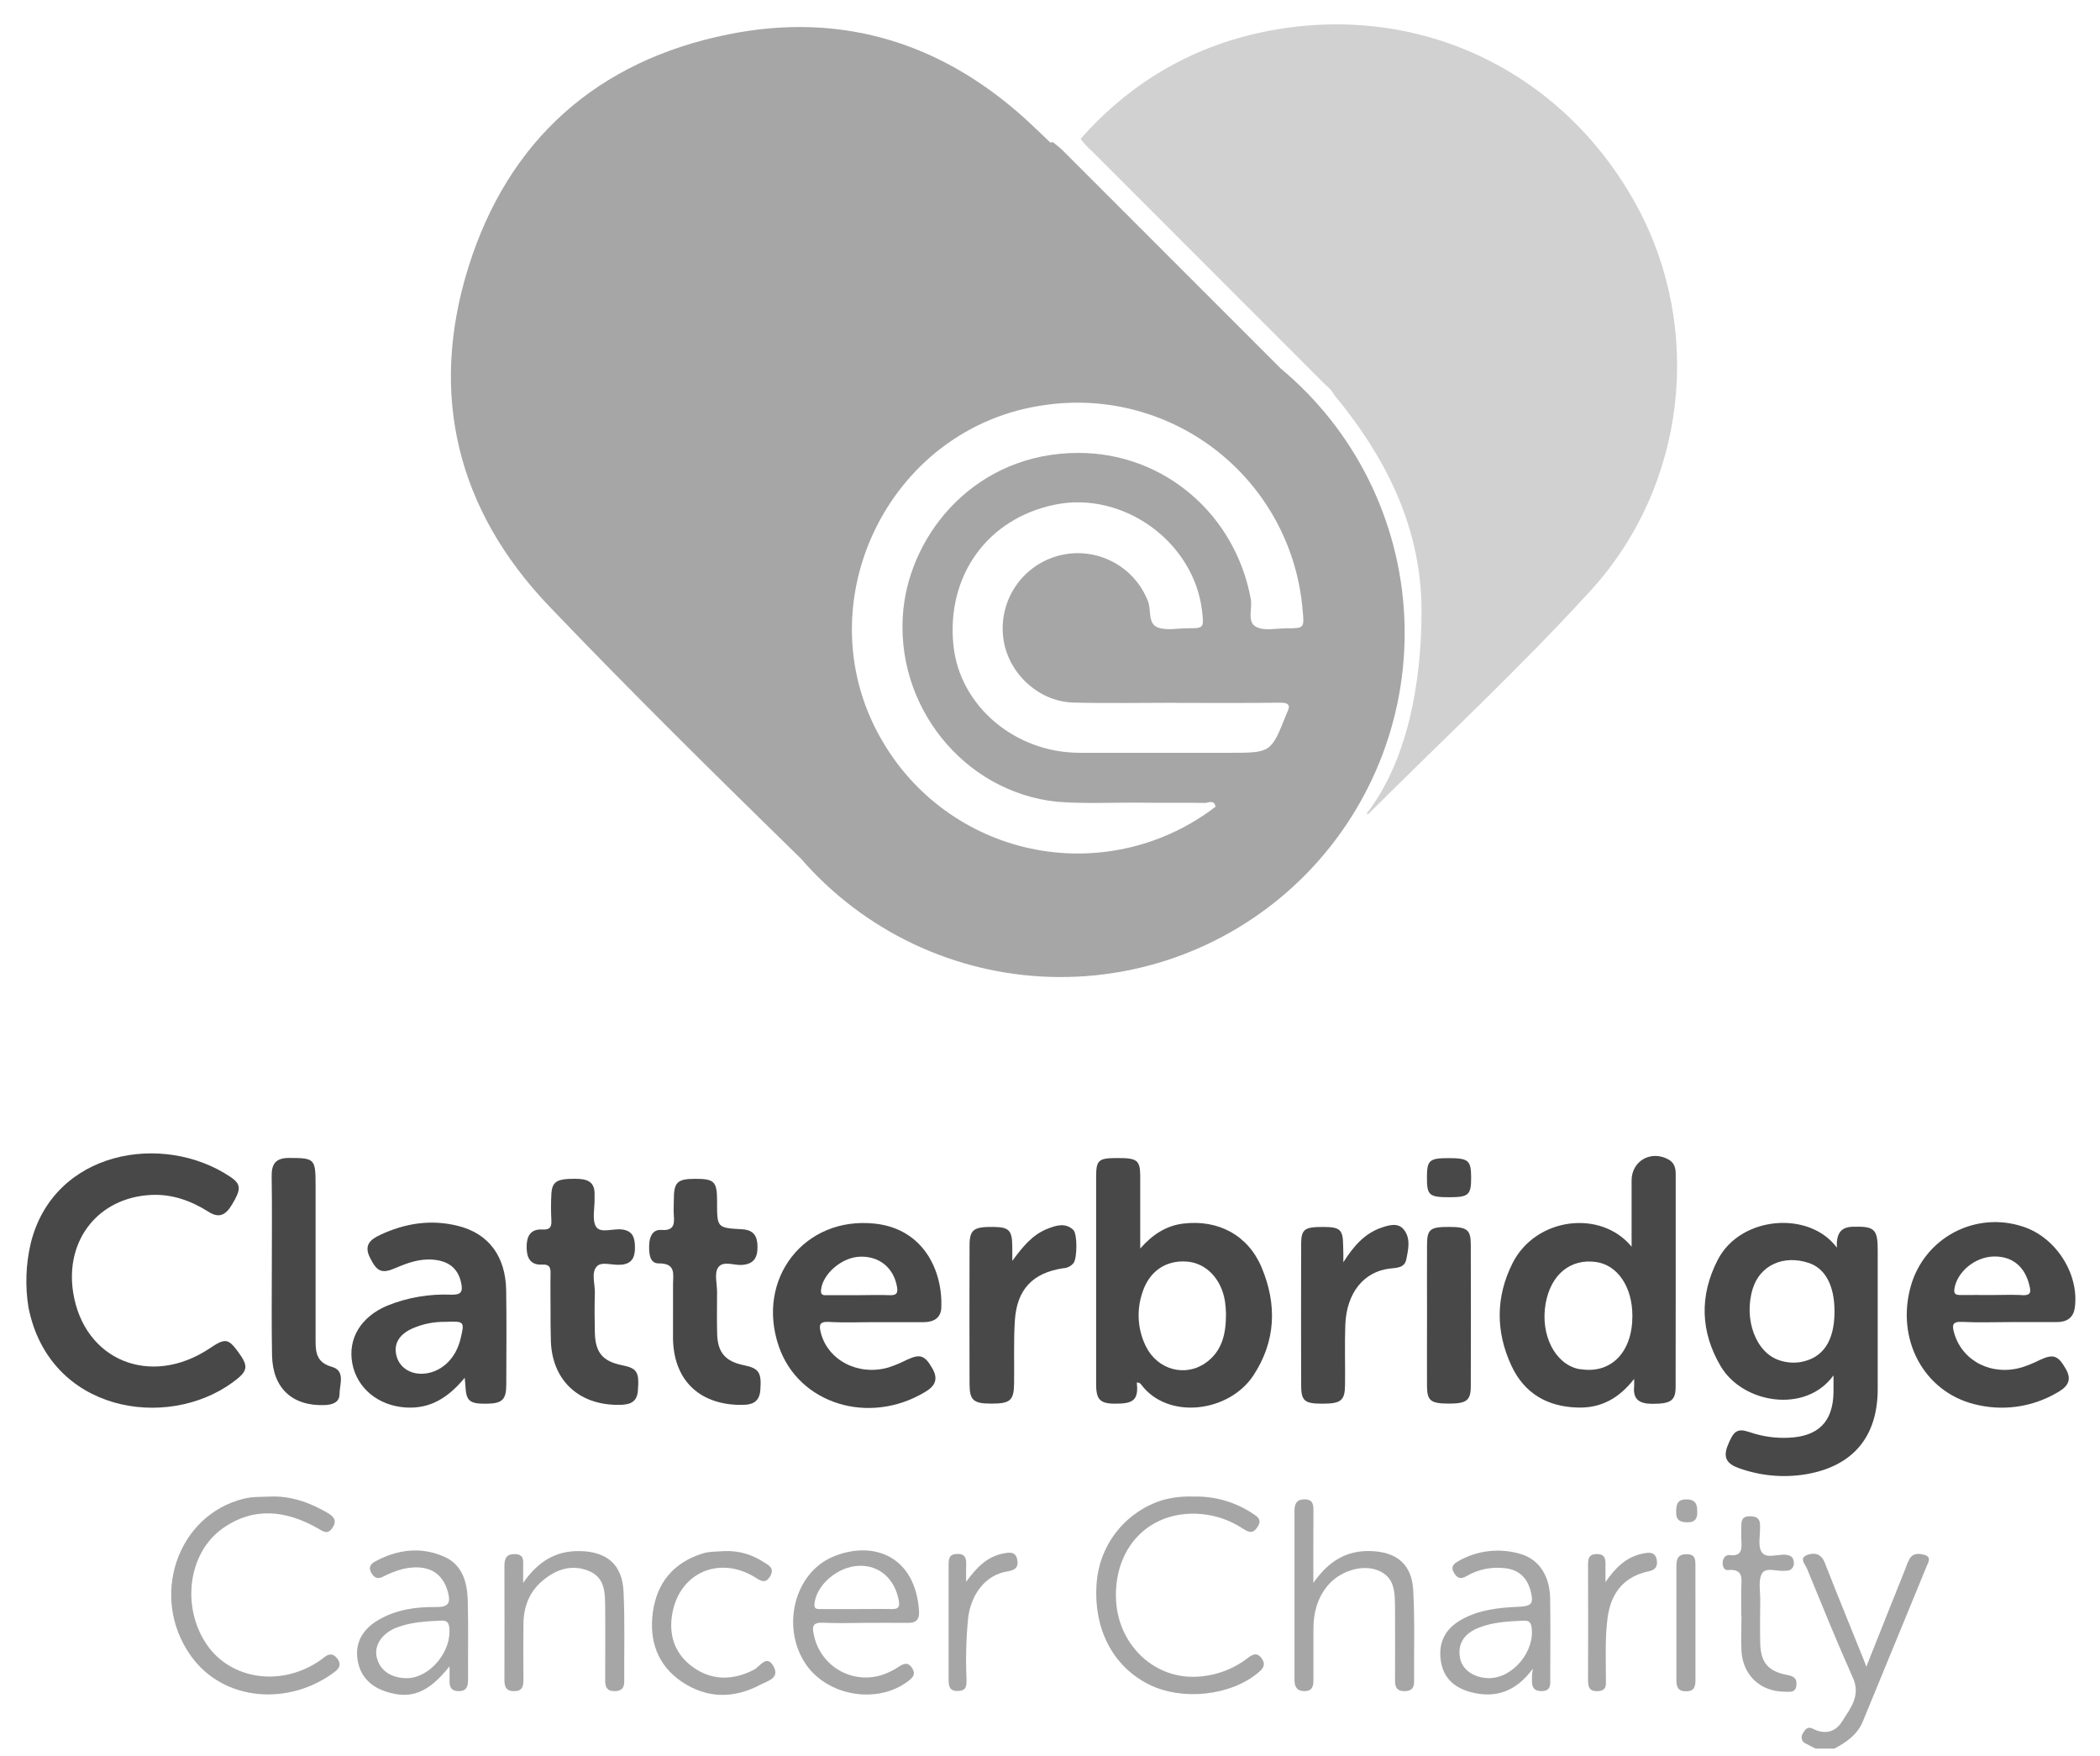 <svg width="61" height="51" viewBox="0 0 61 51" fill="none" xmlns="http://www.w3.org/2000/svg">
<g clip-path="url(#clip0_2930_2283)">
<path d="M0.893 36.106C1.556 33.415 4.734 32.863 6.696 34.18C7.013 34.396 7.003 34.544 6.736 34.987C6.565 35.272 6.376 35.394 6.061 35.194C5.548 34.869 4.994 34.67 4.378 34.703C2.858 34.783 1.886 36.01 2.125 37.533C2.436 39.512 4.381 40.304 6.099 39.152C6.537 38.858 6.629 38.869 6.911 39.251C7.234 39.687 7.207 39.818 6.758 40.146C4.836 41.55 1.431 41.009 0.827 37.97C0.727 37.351 0.749 36.717 0.893 36.106Z" fill="#484848"/>
<path d="M52.732 50.779C52.641 50.732 52.548 50.685 52.456 50.636C52.428 50.625 52.403 50.608 52.383 50.586C52.363 50.564 52.348 50.537 52.34 50.508C52.331 50.479 52.33 50.449 52.335 50.419C52.341 50.389 52.353 50.361 52.371 50.337C52.431 50.228 52.511 50.127 52.654 50.201C53.008 50.386 53.317 50.304 53.514 49.985C53.749 49.607 54.058 49.248 53.821 48.721C53.352 47.674 52.923 46.61 52.487 45.55C52.436 45.427 52.248 45.248 52.495 45.157C52.701 45.078 52.903 45.12 53.005 45.383C53.375 46.329 53.761 47.267 54.14 48.209C54.158 48.255 54.175 48.303 54.212 48.403C54.604 47.416 54.978 46.476 55.354 45.54C55.386 45.44 55.428 45.343 55.48 45.252C55.588 45.088 55.766 45.116 55.912 45.159C56.111 45.217 56.009 45.378 55.964 45.487C55.351 46.988 54.728 48.485 54.114 49.985C53.955 50.376 53.637 50.593 53.288 50.78L52.732 50.779Z" fill="#A6A6A6"/>
<path d="M19.55 38.056V37.303C19.55 37.005 19.645 36.684 19.128 36.69C18.864 36.69 18.849 36.385 18.857 36.152C18.866 35.919 18.954 35.7 19.213 35.719C19.57 35.745 19.595 35.56 19.573 35.297C19.561 35.153 19.573 35.007 19.573 34.861C19.573 34.33 19.666 34.237 20.193 34.234C20.749 34.234 20.829 34.314 20.829 34.87V34.91C20.829 35.653 20.829 35.66 21.554 35.699C21.9 35.718 22.004 35.905 22.004 36.217C22.004 36.528 21.892 36.711 21.551 36.735C21.313 36.752 20.995 36.597 20.854 36.819C20.747 36.993 20.829 37.282 20.829 37.52C20.829 37.929 20.82 38.339 20.832 38.748C20.848 39.282 21.076 39.538 21.6 39.645C22.05 39.738 22.124 39.857 22.086 40.368C22.055 40.776 21.777 40.806 21.466 40.799C20.274 40.773 19.558 40.043 19.549 38.849C19.548 38.585 19.55 38.321 19.55 38.056Z" fill="#484848"/>
<path d="M15.992 38.035C15.992 37.692 15.985 37.348 15.992 37.005C15.997 36.823 15.978 36.712 15.745 36.725C15.398 36.745 15.297 36.517 15.297 36.211C15.297 35.905 15.407 35.687 15.753 35.706C15.968 35.719 16.029 35.638 16.016 35.435C16.002 35.184 16.002 34.932 16.016 34.682C16.035 34.313 16.175 34.233 16.692 34.233C17.015 34.233 17.283 34.283 17.271 34.694C17.271 34.734 17.271 34.774 17.271 34.814C17.277 35.09 17.192 35.424 17.314 35.624C17.437 35.825 17.803 35.675 18.06 35.704C18.395 35.743 18.445 35.962 18.444 36.241C18.443 36.519 18.352 36.702 18.046 36.729H18.015C17.782 36.75 17.471 36.624 17.332 36.782C17.168 36.968 17.286 37.286 17.279 37.546C17.268 37.928 17.27 38.311 17.279 38.694C17.291 39.281 17.507 39.535 18.073 39.648C18.511 39.737 18.572 39.847 18.529 40.391C18.5 40.756 18.253 40.796 17.973 40.799C16.78 40.807 16.003 40.048 16 38.865C15.991 38.59 15.992 38.312 15.992 38.035Z" fill="#484848"/>
<path d="M7.896 36.736C7.896 35.879 7.905 35.02 7.891 34.163C7.885 33.799 8.01 33.629 8.392 33.628C9.133 33.628 9.167 33.648 9.167 34.403C9.167 35.921 9.167 37.438 9.167 38.957C9.167 39.313 9.22 39.575 9.644 39.696C10.041 39.81 9.863 40.209 9.862 40.487C9.862 40.725 9.661 40.794 9.439 40.805C8.49 40.842 7.918 40.314 7.902 39.352C7.885 38.479 7.896 37.608 7.896 36.736Z" fill="#484848"/>
<path d="M29.405 36.617C29.699 36.22 29.981 35.857 30.434 35.682C30.679 35.587 30.946 35.5 31.177 35.718C31.298 35.832 31.291 36.529 31.187 36.676C31.15 36.723 31.104 36.761 31.051 36.787C30.998 36.814 30.94 36.829 30.881 36.831C29.998 36.965 29.537 37.445 29.479 38.354C29.441 38.96 29.465 39.569 29.457 40.176C29.451 40.672 29.345 40.764 28.794 40.762C28.274 40.762 28.164 40.667 28.163 40.186C28.159 38.851 28.159 37.517 28.163 36.182C28.163 35.706 28.28 35.626 28.852 35.631C29.31 35.636 29.4 35.728 29.404 36.193C29.407 36.334 29.405 36.478 29.405 36.617Z" fill="#484848"/>
<path d="M39.021 36.657C39.312 36.199 39.633 35.82 40.134 35.65C40.341 35.579 40.604 35.502 40.77 35.699C40.983 35.952 40.911 36.278 40.849 36.574C40.8 36.818 40.581 36.818 40.376 36.84C39.614 36.926 39.113 37.547 39.078 38.476C39.056 39.056 39.078 39.638 39.07 40.219C39.066 40.675 38.953 40.765 38.411 40.764C37.892 40.764 37.796 40.684 37.795 40.225C37.792 38.864 37.792 37.503 37.795 36.143C37.795 35.698 37.89 35.63 38.431 35.632C38.927 35.632 39.008 35.707 39.015 36.16C39.023 36.325 39.021 36.491 39.021 36.657Z" fill="#484848"/>
<path d="M34.662 43.462C35.274 43.444 35.877 43.616 36.388 43.954C36.524 44.042 36.661 44.128 36.536 44.331C36.411 44.535 36.298 44.518 36.116 44.402C35.605 44.06 34.99 43.908 34.379 43.974C33.144 44.109 32.349 45.143 32.419 46.477C32.486 47.728 33.463 48.708 34.669 48.696C35.243 48.69 35.8 48.497 36.253 48.144C36.399 48.033 36.526 47.985 36.651 48.164C36.775 48.343 36.694 48.451 36.556 48.569C35.761 49.246 34.339 49.404 33.369 48.916C32.305 48.38 31.742 47.267 31.859 45.926C31.907 45.389 32.114 44.879 32.452 44.459C32.79 44.039 33.245 43.729 33.76 43.567C34.053 43.485 34.357 43.45 34.662 43.462Z" fill="#A6A6A6"/>
<path d="M7.832 43.462C8.434 43.435 8.976 43.626 9.49 43.921C9.663 44.02 9.808 44.131 9.665 44.358C9.523 44.586 9.388 44.473 9.231 44.384C8.312 43.863 7.375 43.748 6.471 44.384C5.456 45.103 5.262 46.679 6.013 47.77C6.703 48.767 8.127 48.985 9.232 48.264C9.298 48.22 9.362 48.172 9.425 48.124C9.563 48.015 9.684 48.018 9.797 48.166C9.91 48.314 9.876 48.431 9.741 48.538C8.421 49.551 6.495 49.427 5.542 48.084C4.333 46.383 5.144 43.998 7.084 43.523C7.332 43.462 7.582 43.473 7.832 43.462Z" fill="#A6A6A6"/>
<path d="M38.15 45.969C38.594 45.334 39.111 45.026 39.805 45.044C40.566 45.065 41.011 45.424 41.051 46.185C41.099 47.068 41.069 47.954 41.076 48.839C41.076 49.048 40.973 49.116 40.78 49.112C40.563 49.107 40.521 48.976 40.522 48.794C40.522 48.094 40.528 47.395 40.522 46.694C40.517 46.256 40.529 45.796 40.012 45.6C39.544 45.422 38.899 45.635 38.553 46.063C38.265 46.418 38.156 46.831 38.152 47.279C38.152 47.78 38.152 48.282 38.152 48.784C38.152 48.957 38.131 49.102 37.907 49.112C37.683 49.121 37.602 48.992 37.602 48.794C37.602 47.156 37.602 45.518 37.602 43.88C37.602 43.692 37.647 43.546 37.889 43.543C38.145 43.543 38.152 43.697 38.152 43.883C38.148 44.545 38.15 45.204 38.15 45.969Z" fill="#A6A6A6"/>
<path d="M41.452 38.203C41.452 37.517 41.448 36.831 41.452 36.145C41.456 35.696 41.543 35.631 42.087 35.631C42.615 35.631 42.723 35.71 42.723 36.146C42.727 37.518 42.727 38.89 42.723 40.262C42.723 40.668 42.597 40.76 42.104 40.762C41.564 40.762 41.455 40.687 41.451 40.261C41.447 39.578 41.452 38.889 41.452 38.203Z" fill="#484848"/>
<path d="M15.196 45.97C15.636 45.334 16.156 45.031 16.846 45.045C17.625 45.06 18.072 45.431 18.112 46.213C18.155 47.087 18.126 47.957 18.133 48.83C18.133 49.034 18.04 49.115 17.843 49.112C17.629 49.112 17.578 48.989 17.579 48.803C17.579 48.103 17.586 47.402 17.579 46.701C17.575 46.275 17.587 45.818 17.102 45.621C16.596 45.415 16.136 45.581 15.744 45.919C15.373 46.236 15.211 46.668 15.205 47.152C15.198 47.694 15.2 48.236 15.205 48.779C15.205 48.976 15.17 49.116 14.928 49.113C14.687 49.111 14.652 48.968 14.652 48.774C14.655 47.676 14.655 46.579 14.652 45.481C14.652 45.262 14.703 45.126 14.96 45.133C15.229 45.14 15.198 45.322 15.198 45.494C15.197 45.62 15.196 45.745 15.196 45.97Z" fill="#A6A6A6"/>
<path d="M21.03 45.046C21.43 45.026 21.826 45.134 22.162 45.352C22.312 45.448 22.517 45.531 22.371 45.777C22.226 46.023 22.074 45.891 21.91 45.793C20.89 45.182 19.764 45.668 19.536 46.82C19.406 47.477 19.599 48.042 20.144 48.426C20.689 48.81 21.3 48.803 21.905 48.488C22.076 48.4 22.275 48.024 22.476 48.404C22.654 48.742 22.282 48.822 22.09 48.924C21.317 49.336 20.531 49.332 19.801 48.837C19.099 48.36 18.852 47.644 18.963 46.829C19.079 45.968 19.559 45.383 20.404 45.116C20.611 45.05 20.821 45.063 21.03 45.046Z" fill="#A6A6A6"/>
<path d="M50.578 46.916C50.578 46.666 50.578 46.414 50.578 46.163C50.578 45.89 50.681 45.549 50.187 45.596C50.074 45.607 50.028 45.471 50.041 45.357C50.054 45.243 50.127 45.147 50.246 45.162C50.59 45.202 50.599 44.996 50.583 44.749C50.571 44.59 50.583 44.431 50.583 44.272C50.583 44.113 50.654 44.034 50.821 44.034C50.988 44.034 51.11 44.07 51.125 44.261C51.125 44.287 51.125 44.314 51.125 44.34C51.133 44.59 51.055 44.897 51.173 45.075C51.309 45.279 51.641 45.124 51.889 45.154C52.03 45.173 52.105 45.239 52.106 45.383C52.11 45.413 52.107 45.443 52.098 45.472C52.089 45.5 52.074 45.526 52.053 45.548C52.033 45.571 52.008 45.588 51.981 45.599C51.953 45.611 51.923 45.616 51.893 45.615C51.88 45.614 51.867 45.614 51.853 45.615C51.623 45.645 51.297 45.5 51.182 45.694C51.067 45.888 51.133 46.205 51.131 46.468C51.127 46.891 51.121 47.314 51.131 47.739C51.148 48.282 51.365 48.534 51.893 48.638C52.072 48.672 52.199 48.717 52.183 48.927C52.166 49.171 51.984 49.131 51.831 49.129C51.136 49.123 50.628 48.652 50.586 47.95C50.567 47.608 50.586 47.263 50.586 46.917L50.578 46.916Z" fill="#A6A6A6"/>
<path d="M28.064 45.938C28.35 45.547 28.648 45.214 29.139 45.116C29.319 45.079 29.497 45.054 29.547 45.285C29.598 45.516 29.485 45.603 29.249 45.638C28.639 45.736 28.208 46.283 28.122 46.989C28.064 47.58 28.048 48.174 28.075 48.767C28.079 48.964 28.07 49.104 27.82 49.108C27.571 49.113 27.555 48.958 27.555 48.77C27.555 47.662 27.555 46.554 27.555 45.446C27.555 45.274 27.567 45.133 27.798 45.128C28.052 45.12 28.071 45.271 28.065 45.46C28.061 45.624 28.064 45.779 28.064 45.938Z" fill="#A6A6A6"/>
<path d="M46.637 45.946C46.921 45.53 47.235 45.214 47.727 45.115C47.91 45.078 48.084 45.065 48.125 45.303C48.154 45.478 48.099 45.59 47.886 45.634C47.189 45.779 46.799 46.242 46.698 46.971C46.619 47.562 46.647 48.155 46.648 48.748C46.648 48.928 46.68 49.097 46.418 49.112C46.143 49.128 46.128 48.965 46.129 48.759C46.133 47.664 46.133 46.57 46.129 45.475C46.129 45.292 46.129 45.13 46.386 45.131C46.642 45.132 46.638 45.303 46.635 45.48C46.633 45.636 46.637 45.791 46.637 45.946Z" fill="#A6A6A6"/>
<path d="M49.249 47.112C49.249 47.668 49.249 48.224 49.249 48.781C49.249 48.977 49.218 49.12 48.974 49.118C48.73 49.116 48.694 48.976 48.695 48.78C48.695 47.682 48.695 46.585 48.695 45.489C48.695 45.271 48.741 45.132 49.001 45.136C49.26 45.14 49.248 45.313 49.248 45.489C49.248 46.029 49.248 46.569 49.249 47.112Z" fill="#A6A6A6"/>
<path d="M42.115 34.769C41.515 34.769 41.449 34.716 41.449 34.206C41.449 33.697 41.514 33.635 42.065 33.633C42.657 33.633 42.731 33.694 42.733 34.196C42.735 34.698 42.661 34.767 42.115 34.769Z" fill="#484848"/>
<path d="M49.3 43.871C49.312 44.072 49.263 44.205 49.028 44.21C48.808 44.21 48.682 44.154 48.688 43.904C48.692 43.698 48.715 43.549 48.977 43.544C49.222 43.539 49.301 43.659 49.3 43.871Z" fill="#A6A6A6"/>
<path d="M38.85 23.568C38.877 23.587 38.899 23.613 38.913 23.643C38.927 23.673 38.933 23.706 38.93 23.739C38.777 23.909 38.657 24.113 38.426 24.195C38.458 23.912 38.749 23.805 38.85 23.568Z" fill="#A6A6A6"/>
<path d="M37.201 10.701C35.095 8.593 32.987 6.485 30.878 4.378C30.786 4.285 30.679 4.205 30.58 4.126C30.557 4.128 30.535 4.134 30.515 4.144C30.343 3.981 30.172 3.817 30 3.654C27.495 1.279 24.519 0.316 21.145 1C17.353 1.765 14.759 4.066 13.605 7.763C12.45 11.46 13.28 14.813 15.956 17.61C18.341 20.103 20.8 22.527 23.269 24.939C24.175 25.981 25.286 26.823 26.533 27.414C27.78 28.004 29.137 28.33 30.516 28.37C31.895 28.411 33.268 28.166 34.548 27.649C35.828 27.133 36.987 26.357 37.952 25.371C38.917 24.384 39.667 23.209 40.156 21.918C40.644 20.628 40.86 19.25 40.789 17.872C40.719 16.494 40.363 15.145 39.746 13.911C39.129 12.677 38.262 11.584 37.201 10.701ZM37.376 20.712C37.371 20.724 37.366 20.737 37.363 20.75C36.92 21.862 36.92 21.862 35.712 21.862C34.258 21.862 32.805 21.862 31.351 21.862C29.464 21.854 27.87 20.487 27.694 18.734C27.492 16.714 28.682 15.062 30.636 14.657C32.623 14.245 34.685 15.734 34.918 17.749C34.974 18.238 34.968 18.246 34.495 18.246C34.204 18.246 33.885 18.318 33.63 18.222C33.335 18.11 33.447 17.721 33.347 17.464C33.158 16.973 32.797 16.566 32.332 16.32C31.867 16.073 31.329 16.002 30.816 16.121C30.303 16.24 29.85 16.541 29.541 16.967C29.232 17.393 29.087 17.917 29.134 18.441C29.218 19.483 30.127 20.376 31.18 20.403C32.184 20.429 33.189 20.409 34.194 20.409V20.413C35.185 20.413 36.176 20.42 37.167 20.407C37.428 20.404 37.507 20.469 37.376 20.712ZM37.352 18.248C37.062 18.248 36.725 18.328 36.493 18.207C36.212 18.064 36.383 17.68 36.334 17.406C35.89 14.951 33.823 13.152 31.326 13.153C28.368 13.153 26.465 15.451 26.239 17.712C25.969 20.466 27.972 22.999 30.705 23.284C31.543 23.349 32.383 23.299 33.222 23.311C33.813 23.319 34.404 23.306 34.995 23.318C35.099 23.318 35.27 23.21 35.308 23.428C34.577 23.989 33.737 24.39 32.841 24.605C31.945 24.82 31.014 24.845 30.108 24.676C29.202 24.508 28.342 24.151 27.583 23.628C26.824 23.106 26.184 22.429 25.704 21.643C23.252 17.669 25.756 12.372 30.385 11.758C31.271 11.633 32.172 11.691 33.035 11.928C33.897 12.165 34.702 12.575 35.4 13.134C36.098 13.694 36.674 14.389 37.094 15.179C37.513 15.969 37.767 16.836 37.839 17.727C37.887 18.247 37.887 18.249 37.352 18.246V18.248Z" fill="#A6A6A6"/>
<path d="M40.345 19.201C40.224 18.52 40.224 17.822 40.345 17.141C40.463 17.242 40.424 17.395 40.469 17.519C40.512 17.952 40.512 18.388 40.469 18.821C40.421 18.947 40.459 19.099 40.345 19.201Z" fill="#A6A6A6"/>
<path d="M40.425 18.862C40.425 18.402 40.425 17.942 40.425 17.482C40.353 17.323 40.438 17.144 40.365 16.985L40.344 16.905C40.349 16.899 40.355 16.893 40.363 16.889C40.37 16.885 40.378 16.883 40.387 16.882C40.395 16.882 40.404 16.883 40.411 16.886C40.419 16.89 40.426 16.894 40.432 16.901C40.624 17.224 40.511 17.592 40.557 17.934C40.626 18.427 40.55 18.942 40.434 19.437L40.399 19.381C40.403 19.21 40.366 19.034 40.425 18.862Z" fill="#A6A6A6"/>
<path d="M39.805 14.682C40.03 14.87 40.131 15.098 40.043 15.391C39.962 15.155 39.883 14.918 39.805 14.682Z" fill="#A6A6A6"/>
<path d="M40.435 19.44C40.394 19.656 40.549 19.917 40.276 20.076C40.247 19.856 40.321 19.65 40.364 19.44C40.388 19.404 40.413 19.405 40.438 19.44H40.435Z" fill="#A6A6A6"/>
<path d="M39.328 22.536C39.333 22.783 39.182 22.966 39.071 23.164C39.01 22.895 39.188 22.726 39.328 22.536Z" fill="#A6A6A6"/>
<path d="M37.953 11.672L38.129 11.827C38.191 11.858 38.251 11.89 38.209 11.978C38.011 11.971 37.904 11.888 37.953 11.672Z" fill="#A6A6A6"/>
<path d="M39.569 22.152C39.518 22.302 39.496 22.47 39.324 22.541C39.362 22.384 39.358 22.201 39.569 22.152Z" fill="#A6A6A6"/>
<path d="M40.119 20.712C40.236 20.877 40.198 21.002 40.02 21.087C40.053 20.962 40.086 20.837 40.119 20.712Z" fill="#A6A6A6"/>
<path d="M40.429 16.901L40.341 16.906C40.32 16.903 40.298 16.899 40.277 16.894C40.22 16.815 40.206 16.735 40.289 16.666L40.399 16.577C40.464 16.68 40.414 16.793 40.429 16.901Z" fill="#A6A6A6"/>
<path d="M40.113 15.864C40.211 15.974 40.189 16.113 40.201 16.244C40.193 16.303 40.184 16.361 40.176 16.421H40.113V15.864Z" fill="#A6A6A6"/>
<path d="M40.432 19.44H40.359C40.355 19.361 40.352 19.281 40.348 19.202L40.427 18.864C40.426 19.056 40.432 19.248 40.432 19.44Z" fill="#A6A6A6"/>
<path d="M40.364 16.985C40.49 17.137 40.414 17.315 40.423 17.482C40.397 17.368 40.372 17.254 40.344 17.141C40.352 17.089 40.357 17.037 40.364 16.985Z" fill="#A6A6A6"/>
<path d="M38.208 11.978L38.129 11.827C38.359 11.786 38.347 11.952 38.36 12.097C38.308 12.058 38.258 12.017 38.208 11.978Z" fill="#A6A6A6"/>
<path d="M39.551 14.062C39.723 14.076 39.752 14.152 39.644 14.284L39.551 14.062Z" fill="#A6A6A6"/>
<path d="M40.288 16.666L40.276 16.894C40.142 16.797 40.167 16.693 40.266 16.587C40.271 16.614 40.28 16.64 40.288 16.666Z" fill="#A6A6A6"/>
<path d="M39.082 13.251L39.161 13.401C39.124 13.46 39.082 13.454 39.044 13.401C39.034 13.39 39.026 13.376 39.023 13.361C39.019 13.347 39.019 13.331 39.022 13.316C39.026 13.301 39.033 13.287 39.044 13.276C39.054 13.265 39.067 13.256 39.082 13.251Z" fill="#A6A6A6"/>
<path d="M53.813 35.626C53.442 35.636 53.341 35.858 53.356 36.233C52.562 35.154 50.559 35.305 49.897 36.586C49.363 37.62 49.387 38.675 49.986 39.683C50.627 40.761 52.45 41.063 53.259 39.942C53.259 40.163 53.259 40.303 53.259 40.442C53.241 41.292 52.818 41.714 51.961 41.753C51.578 41.772 51.195 41.718 50.832 41.594C50.455 41.465 50.355 41.557 50.181 41.992C50.046 42.338 50.174 42.512 50.489 42.628C51.124 42.862 51.809 42.925 52.476 42.811C53.837 42.573 54.543 41.712 54.543 40.338C54.543 39.003 54.543 37.669 54.543 36.334C54.547 35.687 54.452 35.609 53.813 35.626ZM52.289 39.558C52.092 39.587 51.892 39.571 51.703 39.509C51.011 39.303 50.639 38.317 50.912 37.428C51.122 36.745 51.806 36.431 52.543 36.678C53.02 36.837 53.287 37.334 53.288 38.078C53.29 38.95 52.951 39.447 52.289 39.558Z" fill="#484848"/>
<path d="M48.675 34.093C48.675 33.926 48.637 33.776 48.484 33.683C47.976 33.385 47.395 33.704 47.394 34.281C47.394 34.904 47.394 35.526 47.394 36.206C46.507 35.12 44.612 35.348 43.937 36.682C43.443 37.663 43.444 38.674 43.903 39.661C44.277 40.464 44.942 40.853 45.833 40.877C46.503 40.894 47.021 40.617 47.468 40.045C47.468 40.171 47.472 40.217 47.468 40.264C47.427 40.661 47.645 40.768 47.995 40.768C48.523 40.768 48.672 40.682 48.673 40.279C48.678 38.214 48.674 36.152 48.675 34.093ZM45.93 39.767C45.904 39.764 45.878 39.762 45.851 39.756C45.165 39.608 44.738 38.761 44.897 37.857C45.046 37.012 45.62 36.541 46.37 36.651C46.993 36.744 47.418 37.379 47.417 38.217C47.418 39.26 46.809 39.896 45.93 39.765V39.767Z" fill="#484848"/>
<path d="M36.648 36.81C36.255 35.872 35.388 35.411 34.373 35.534C33.862 35.595 33.466 35.866 33.121 36.258V35.186C33.121 34.842 33.121 34.498 33.121 34.152C33.116 33.69 33.035 33.629 32.45 33.631C31.911 33.631 31.841 33.689 31.84 34.168C31.84 36.178 31.84 38.187 31.84 40.196C31.84 40.689 31.972 40.788 32.555 40.76C32.958 40.739 33.069 40.595 33.022 40.151C33.048 40.147 33.074 40.151 33.098 40.163C33.121 40.175 33.141 40.193 33.154 40.216C33.929 41.24 35.697 41.02 36.408 39.944C37.062 38.949 37.099 37.886 36.648 36.81ZM35.023 39.578C34.425 40.001 33.623 39.781 33.286 39.101C33.049 38.624 33.009 38.072 33.175 37.565C33.367 36.929 33.851 36.593 34.47 36.637C35.031 36.676 35.478 37.136 35.583 37.792C35.599 37.91 35.609 38.028 35.612 38.147C35.616 38.766 35.484 39.252 35.023 39.578Z" fill="#484848"/>
<path d="M58.761 35.622C58.434 35.513 58.089 35.471 57.746 35.499C57.403 35.528 57.069 35.625 56.765 35.786C56.461 35.947 56.192 36.168 55.976 36.436C55.76 36.704 55.6 37.013 55.506 37.344C55.067 38.885 55.874 40.404 57.34 40.776C57.743 40.882 58.163 40.908 58.577 40.851C58.99 40.795 59.388 40.658 59.748 40.447C60.035 40.288 60.208 40.102 60.005 39.752C59.781 39.363 59.648 39.31 59.248 39.497C59.083 39.58 58.913 39.65 58.738 39.707C57.863 39.969 57.007 39.535 56.768 38.727C56.696 38.483 56.703 38.373 57.006 38.389C57.455 38.413 57.905 38.395 58.358 38.395C58.82 38.395 59.281 38.395 59.744 38.395C60.035 38.395 60.228 38.272 60.269 37.973C60.4 36.994 59.715 35.928 58.761 35.622ZM58.713 37.609C58.423 37.597 58.132 37.609 57.839 37.609C57.545 37.609 57.258 37.605 56.964 37.609C56.824 37.609 56.742 37.595 56.773 37.416C56.857 36.927 57.374 36.501 57.916 36.49C58.458 36.48 58.819 36.787 58.949 37.329C59.022 37.591 58.93 37.622 58.715 37.613L58.713 37.609Z" fill="#484848"/>
<path d="M25.42 35.536C23.373 35.311 21.946 37.134 22.623 39.102C23.198 40.772 25.242 41.407 26.876 40.422C27.167 40.248 27.26 40.049 27.082 39.739C26.864 39.361 26.733 39.311 26.353 39.485C26.177 39.575 25.994 39.651 25.806 39.713C24.932 39.965 24.049 39.506 23.844 38.708C23.787 38.485 23.796 38.373 24.083 38.39C24.531 38.416 24.982 38.396 25.434 38.397H26.822C27.11 38.397 27.329 38.287 27.343 37.978C27.387 36.901 26.826 35.691 25.42 35.536ZM25.829 37.613C25.538 37.601 25.247 37.613 24.955 37.613H24.044C23.941 37.613 23.831 37.638 23.849 37.46C23.896 36.998 24.445 36.518 24.97 36.496C25.541 36.47 25.964 36.822 26.057 37.377C26.093 37.582 26.013 37.62 25.829 37.613Z" fill="#484848"/>
<path d="M14.703 37.472C14.687 36.486 14.195 35.823 13.307 35.602C12.522 35.404 11.763 35.522 11.034 35.867C10.749 36.001 10.572 36.164 10.741 36.512C10.941 36.924 11.084 36.999 11.477 36.83C11.832 36.677 12.193 36.546 12.585 36.582C13.054 36.624 13.309 36.853 13.395 37.254C13.451 37.516 13.395 37.606 13.11 37.599C12.474 37.571 11.84 37.679 11.25 37.917C10.481 38.24 10.098 38.876 10.234 39.597C10.37 40.318 10.992 40.826 11.789 40.875C12.497 40.919 13.019 40.592 13.499 40.012C13.511 40.146 13.516 40.186 13.518 40.225C13.538 40.688 13.632 40.771 14.134 40.765C14.587 40.76 14.705 40.651 14.706 40.209C14.709 39.295 14.717 38.386 14.703 37.472ZM13.378 38.88C13.248 39.425 12.866 39.811 12.388 39.884C11.97 39.947 11.617 39.744 11.519 39.383C11.426 39.039 11.583 38.756 11.982 38.578C12.283 38.447 12.608 38.382 12.936 38.388C13.492 38.366 13.499 38.374 13.378 38.88Z" fill="#484848"/>
<path d="M23.908 47.125C24.305 47.146 24.703 47.131 25.1 47.13C25.523 47.13 25.946 47.125 26.372 47.13C26.61 47.134 26.711 47.031 26.696 46.794C26.598 45.205 25.384 44.718 24.206 45.205C23.086 45.668 22.695 47.212 23.374 48.28C23.993 49.253 25.478 49.516 26.387 48.817C26.513 48.719 26.605 48.624 26.502 48.454C26.389 48.265 26.26 48.3 26.105 48.405C25.995 48.479 25.878 48.541 25.756 48.591C25.546 48.681 25.317 48.724 25.089 48.715C24.86 48.706 24.636 48.646 24.433 48.539C24.23 48.433 24.054 48.282 23.917 48.098C23.78 47.915 23.686 47.703 23.641 47.478C23.581 47.24 23.607 47.11 23.908 47.125ZM23.66 46.555C23.731 46.008 24.345 45.487 24.964 45.472C25.55 45.458 25.988 45.854 26.106 46.471C26.145 46.676 26.092 46.733 25.898 46.729C25.554 46.722 25.211 46.729 24.865 46.729H23.831C23.722 46.727 23.636 46.733 23.66 46.555Z" fill="#A6A6A6"/>
<path d="M13.588 46.5C13.575 45.967 13.443 45.448 12.905 45.209C12.222 44.907 11.538 44.997 10.888 45.352C10.746 45.431 10.703 45.537 10.787 45.679C10.861 45.805 10.952 45.872 11.112 45.795C11.299 45.697 11.496 45.62 11.7 45.565C12.404 45.406 12.853 45.651 13.01 46.231C13.1 46.562 13.021 46.675 12.662 46.67C12.079 46.662 11.5 46.744 10.984 47.05C10.58 47.289 10.329 47.645 10.377 48.126C10.427 48.631 10.722 48.967 11.212 49.126C11.928 49.358 12.44 49.172 13.058 48.391C13.058 48.574 13.062 48.678 13.058 48.779C13.048 48.979 13.098 49.117 13.336 49.112C13.575 49.108 13.596 48.945 13.596 48.759C13.592 48.004 13.607 47.253 13.588 46.5ZM11.819 48.736C11.35 48.736 11.011 48.497 10.937 48.1C10.874 47.766 11.107 47.424 11.525 47.265C11.942 47.106 12.374 47.084 12.809 47.065C12.938 47.059 13.026 47.08 13.048 47.249C13.14 47.94 12.493 48.731 11.819 48.736Z" fill="#A6A6A6"/>
<path d="M45.028 46.419C45.018 45.775 44.71 45.283 44.166 45.128C43.867 45.039 43.553 45.012 43.243 45.047C42.934 45.083 42.634 45.181 42.363 45.336C42.226 45.415 42.125 45.501 42.239 45.683C42.337 45.846 42.445 45.862 42.598 45.772C42.932 45.577 43.32 45.496 43.704 45.541C44.11 45.58 44.356 45.811 44.458 46.194C44.56 46.576 44.492 46.647 44.096 46.663C43.526 46.689 42.962 46.748 42.451 47.036C41.987 47.298 41.776 47.69 41.851 48.225C41.92 48.715 42.23 49 42.682 49.13C43.448 49.349 44.052 49.109 44.524 48.461C44.512 48.537 44.504 48.614 44.5 48.692C44.5 48.89 44.471 49.112 44.778 49.111C45.066 49.111 45.031 48.903 45.031 48.719C45.031 47.953 45.041 47.186 45.028 46.419ZM43.243 48.735C42.816 48.73 42.471 48.489 42.41 48.151C42.336 47.745 42.517 47.442 42.962 47.267C43.371 47.108 43.807 47.085 44.241 47.066C44.367 47.06 44.459 47.077 44.487 47.244C44.6 47.946 43.944 48.743 43.243 48.735Z" fill="#A6A6A6"/>
<path d="M47.56 6.007C45.448 2.101 41.3 0.08 36.935 0.881C34.736 1.285 32.881 2.345 31.391 4.03C31.481 4.16 31.587 4.278 31.709 4.38C33.958 6.631 36.208 8.881 38.457 11.131C38.561 11.234 38.688 11.321 38.748 11.459C40.077 13.065 41.292 15.133 41.292 17.739C41.292 19.829 40.888 22.084 39.702 23.621C39.71 23.635 39.721 23.645 39.735 23.652C41.903 21.485 44.158 19.395 46.22 17.134C49.005 14.069 49.471 9.544 47.56 6.007Z" fill="#D1D1D1"/>
</g>
<defs>
<clipPath id="clip0_2930_2283">
<rect width="59.515" height="50.072" fill="white" transform="translate(0.766 0.708)"/>
</clipPath>
</defs>
</svg>
